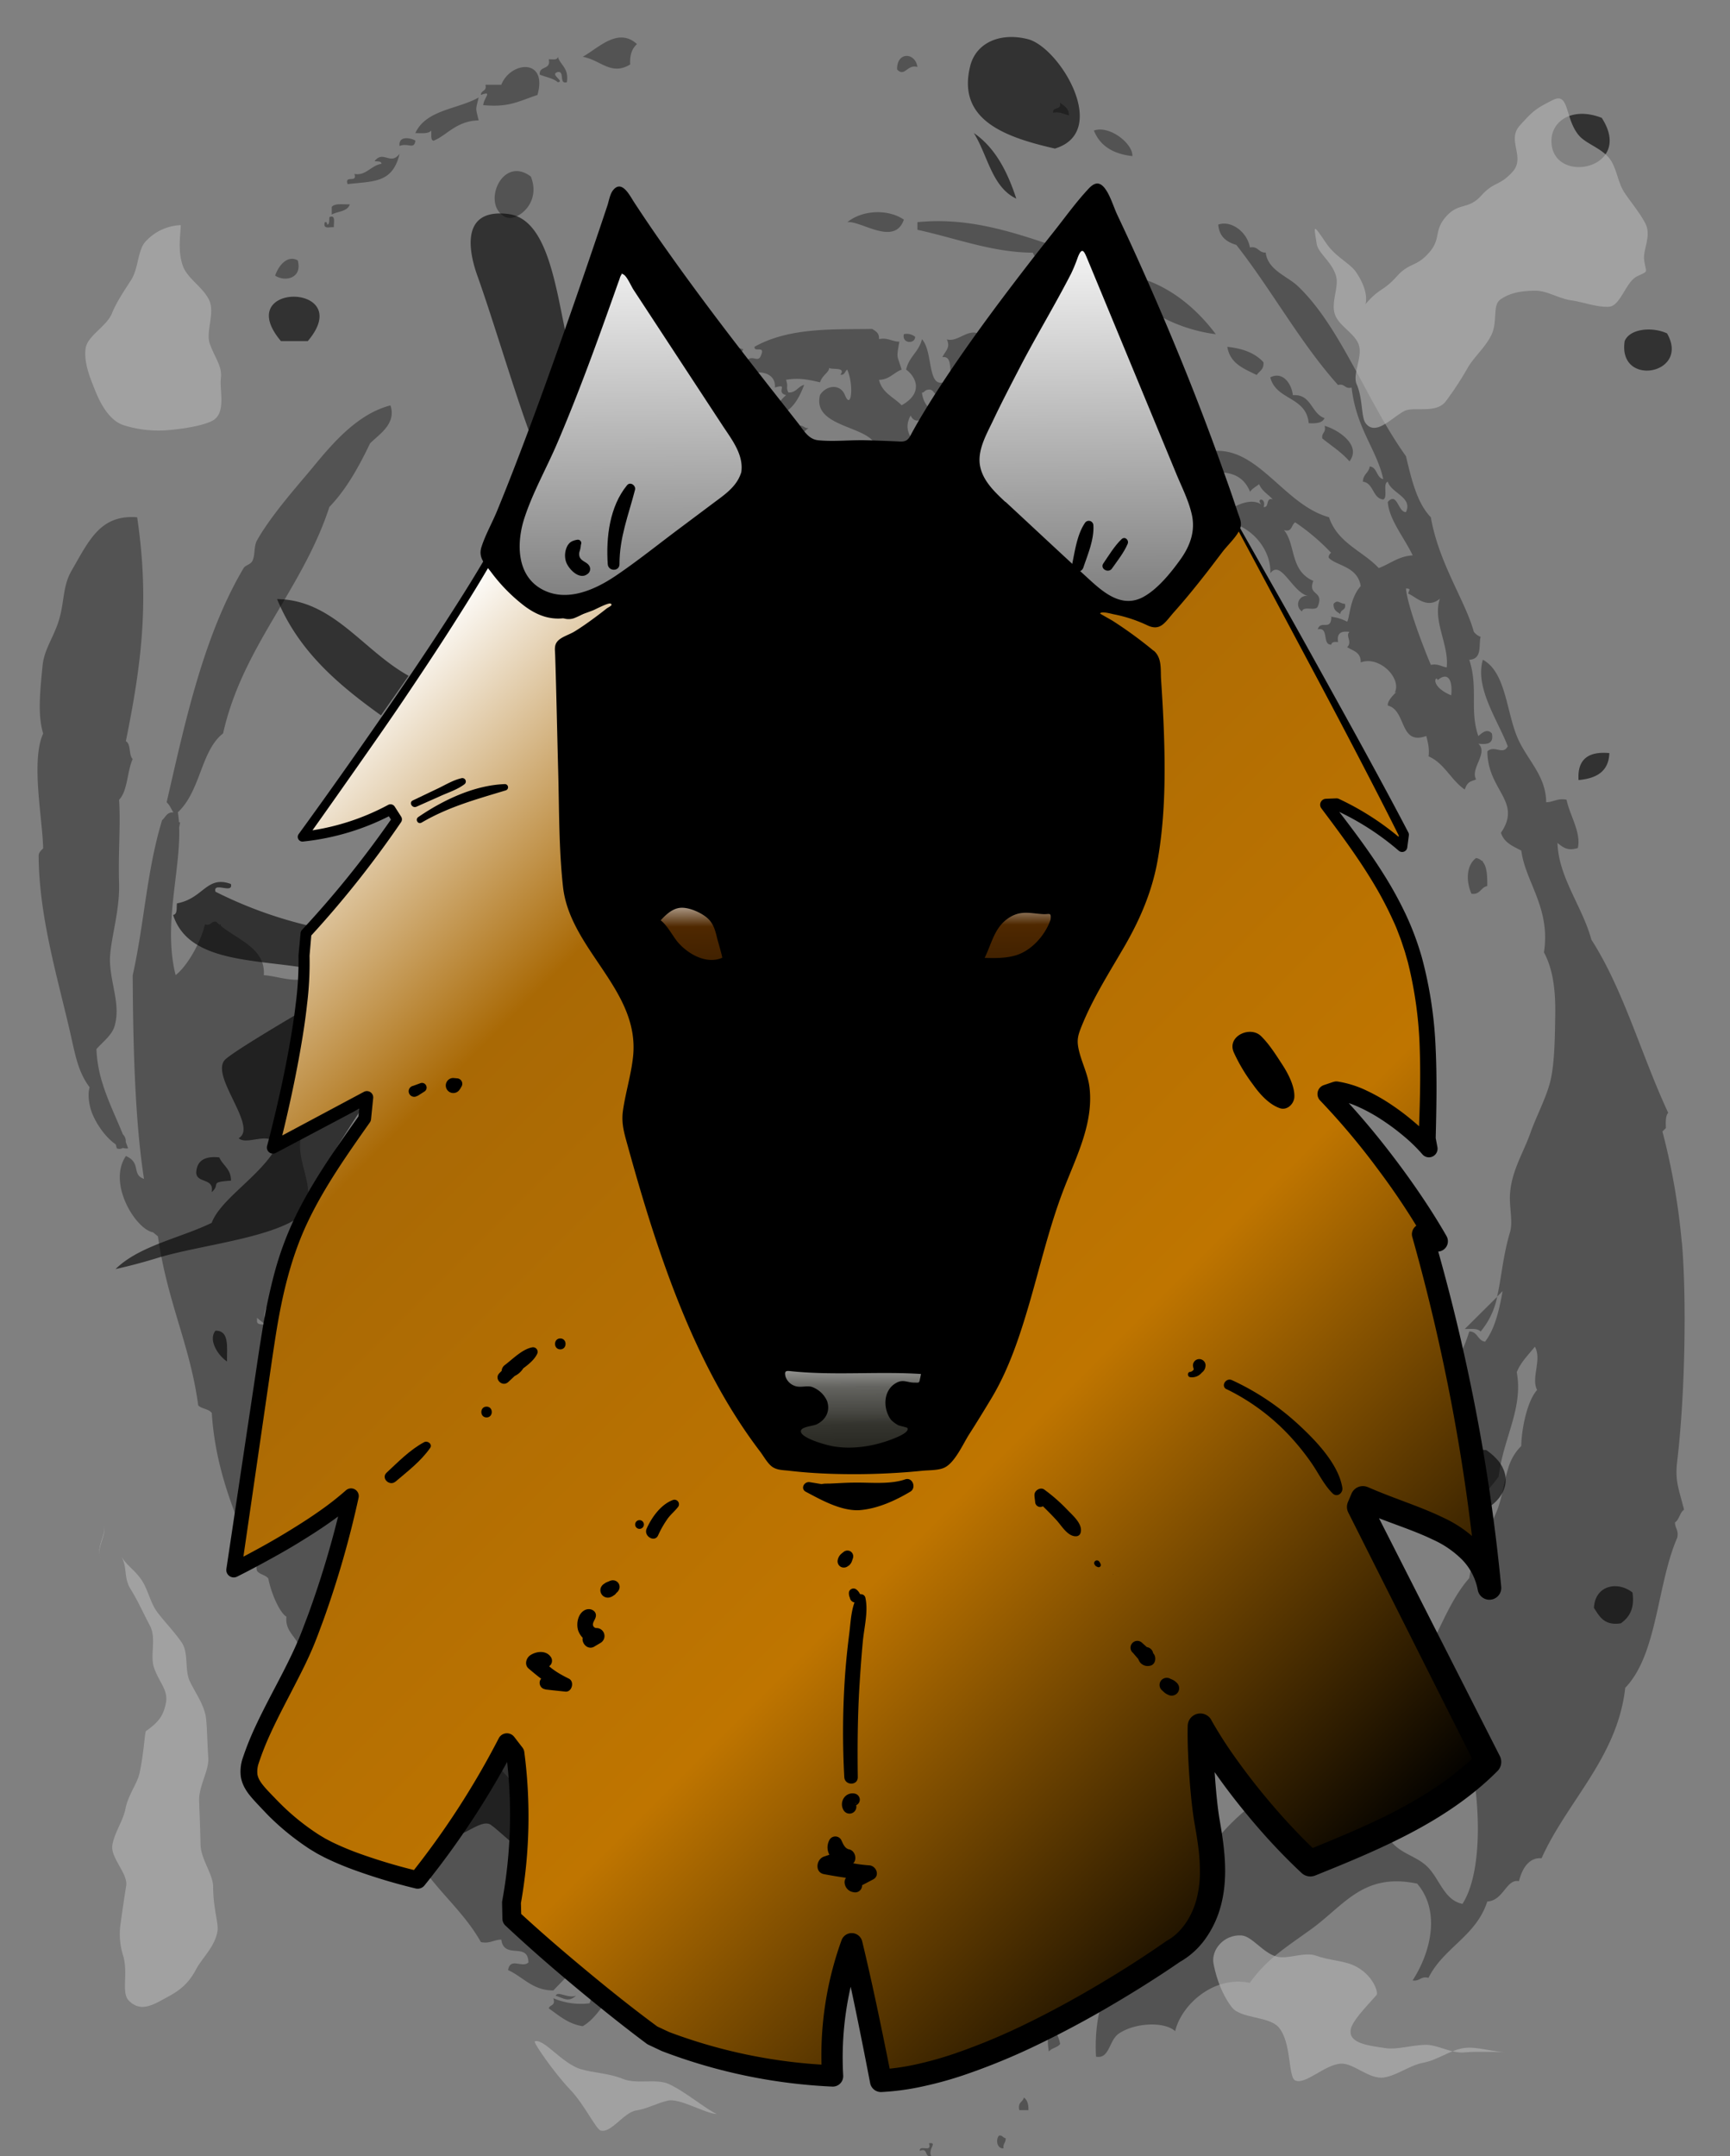 <svg xmlns="http://www.w3.org/2000/svg" xmlns:xlink="http://www.w3.org/1999/xlink" width="625.78" height="779.79" viewBox="0 0 625.78 779.79"><rect x="0" y="0" width="625.78" height="779.79" fill="#808080" stroke="none"/><defs><linearGradient id="a" x1="114.7" y1="262.82" x2="513.74" y2="661.86" gradientUnits="userSpaceOnUse"><stop offset="0" stop-color="#fff"/><stop offset="0.22" stop-color="#a96905"/><stop offset="0.64" stop-color="#bf7500"/><stop offset="0.92" stop-color="#2c1b00"/><stop offset="1"/></linearGradient><linearGradient id="b" x1="309.66" y1="77.84" x2="312.41" y2="528.58" gradientUnits="userSpaceOnUse"><stop offset="0" stop-color="#fff"/><stop offset="0.47" stop-color="#3d3d3d"/><stop offset="0.5" stop-color="#3f3f3f"/><stop offset="0.51" stop-color="#464646"/><stop offset="0.51" stop-color="#515151"/><stop offset="0.52" stop-color="#626262"/><stop offset="0.52" stop-color="#787878"/><stop offset="0.53" stop-color="#949494"/><stop offset="0.53" stop-color="#b4b4b4"/><stop offset="0.53" stop-color="#d8d8d8"/><stop offset="0.54" stop-color="#fff"/><stop offset="0.57" stop-color="#4f2800"/><stop offset="0.63" stop-color="#301900"/><stop offset="0.69" stop-color="#160b00"/><stop offset="0.74" stop-color="#060300"/><stop offset="0.79"/><stop offset="0.79" stop-color="#292929"/><stop offset="0.8" stop-color="#555"/><stop offset="0.8" stop-color="#7e7e7e"/><stop offset="0.81" stop-color="#a1a1a1"/><stop offset="0.82" stop-color="#bebebe"/><stop offset="0.83" stop-color="#d6d6d6"/><stop offset="0.84" stop-color="#e8e8e8"/><stop offset="0.85" stop-color="#f5f5f5"/><stop offset="0.86" stop-color="#fdfdfd"/><stop offset="0.9" stop-color="#fff"/><stop offset="0.9" stop-color="#e5e5e4"/><stop offset="0.92" stop-color="#b2b2b0"/><stop offset="0.93" stop-color="#868683"/><stop offset="0.94" stop-color="#63635f"/><stop offset="0.96" stop-color="#474742"/><stop offset="0.97" stop-color="#34342e"/><stop offset="0.99" stop-color="#282822"/><stop offset="1" stop-color="#24241e"/></linearGradient></defs><title>logo_masquedebene_couleur-12</title><g style="isolation:isolate"><g style="mix-blend-mode:color-burn"><g opacity="0.61"><path d="M362.08,188.8c-3.7-3-6.65-4.31-9.09-4.38a4.47,4.47,0,0,0-.82,0c-3.6.31-6,3.43-8,7.46-.72,1.42-1.39,3-2,4.52-.12.29-.24.59-.37.88a6,6,0,0,0,4.17.1c5.9,1.58,11.75,3.37,17.57,5.26A82.64,82.64,0,0,0,362.08,188.8ZM234.73,201.22l-5,3.75A84.19,84.19,0,0,1,217,213.31c.36.91.72,1.83,1.07,2.74,3.8-1.86,7.61-3.68,11.45-5.43q4.15-1.89,8.36-3.7Q236.29,204.11,234.73,201.22ZM204.93,122c-4-18.72-6.9-42.13-20.47-44.51l-.66-.1a23.86,23.86,0,0,0-3.67-.18c-13.34.48-10.21,14.81-7.47,22.46C178.5,116,186,141.61,192,157.68c.46,1.27.92,2.48,1.37,3.62s.81,2,1.2,2.94c.13.3.25.6.38.89l1.38,3.15c.78-1.73,1.55-3.45,2.31-5.19q4-9,7.57-18.23,1.56-3.9,3-7.83A84.88,84.88,0,0,1,204.93,122ZM100.62,216.67h-.39c0,.13.11.26.17.39,7.76,18.59,22.07,30.64,37.41,41.65,3.34-4.77,6.7-9.53,10-14.3C131.23,235.19,120.66,217.15,100.62,216.67ZM81.33,383.33c-5.36,5.85,12.2,24.3,5,28.29,2.77,2.68,10.59-2.36,13.47,1.92l.11.15a6.76,6.76,0,0,1,.35.71c-5.75,10.8-20.43,19.1-23.68,27.84-6.51,3.16-14,5.37-20.78,8.21-5.3,2.21-10.23,4.8-14,8.51,4.55-1,9.62-2.32,14.9-3.94,15.2-4.68,40.2-7,51.44-14.82,2.36-8.65,22.92-39.64,22.92-39.64l-31.1,13.13L107,367S83.9,380.53,81.33,383.33Zm30.36-48.55a153.3,153.3,0,0,1-33.75-12.29c-1-3.78,6.57,1,5.58-2.79-8.8-3.25-9.92,5.28-19.51,7-.21,1.63.24,4-1.39,4.18a18.66,18.66,0,0,0,7,9.67c5.9,4.3,14.39,6,23.39,7.21,5.2.7,10.57,1.22,15.72,2,0-1.44-.07-2.89-.13-4.34l.72-8C110.13,336.49,110.91,335.64,111.69,334.78Zm-32.36,83.8c-5.19-.56-8.17,1.11-8.35,5.57.25,3.93,6.62,1.73,5.57,7,3.51-3-1.23-3.61,7-4.17C83.58,422.69,80.57,421.52,79.33,418.58ZM186.26,646.74q-.36-6.42-1.18-12.79l-3-3.9c-1.35,2.61-2.75,5.2-4.18,7.77-1.14,2.06-14.5,23.17-15.7,25.19,3.77,3.62,12.15-6.43,15.79-2.68.45.06,9.09,7.94,9.53,8C187.52,665.41,186.42,649.65,186.26,646.74ZM590.5,575.93c-5.44-4.29-13.56-2.56-13.93,5.57,2,3.07,3.7,6.53,9.75,5.57C589.26,584.91,591.37,581.91,590.5,575.93Zm-47-45.3a14.3,14.3,0,0,0-2.33-3.2,22.12,22.12,0,0,0-3.55-3,23.87,23.87,0,0,0-6.66.32q1.56,9.39,2.87,18.82a37.69,37.69,0,0,1-1.13,3.8,12.58,12.58,0,0,0,1.59-.37,16.31,16.31,0,0,0,5.88-3.13C544,540.64,546.11,535.71,543.46,530.63ZM77.94,481.25c-2.79,3.48,1.15,9.16,4.18,11.13C82,487.44,83.13,481.16,77.94,481.25ZM571,282.11c6.38-.59,10.9-3,11.14-9.75C574.47,271.65,570.51,274.65,571,282.11ZM350.38,148.34c-1.28-.36-1.63-1.66-3.62-1.31l-.12.24a55.15,55.15,0,0,0-4.17,11c-.2.71-.39,1.43-.58,2.16-.27,1.05-.52,2.12-.77,3.19-.13.55-.25,1.1-.38,1.66-.3,1.34-.59,2.69-.88,4-.15.68-.29,1.36-.44,2-.75,3.55-1.51,7.1-2.41,10.51,8.18-7.6,8.68-22.88,13.93-33.41A2.35,2.35,0,0,1,350.38,148.34ZM603,120.57c-5.06-2.38-13.38-1.9-15.32,2.79C585.1,140.24,611.55,135.42,603,120.57Zm-501.42,2.79h9.75C129.29,102.18,83.41,101.73,101.62,123.36Zm250.71-75.2c5,8,6.49,19.51,15.32,23.67C364.42,62.07,360,53.45,352.33,48.16Zm227-5.57c-10.35-4-18.07,1-18.1,8.35C561.18,67.23,591.56,61.29,579.36,42.59ZM371.83,14.17c-9.91-2.55-18.76,1.19-20.89,9.74-4.87,19.52,12.68,25.72,30.64,29.82C401.79,47.63,383.23,17.09,371.83,14.17Z" fill-rule="evenodd"/></g><g opacity="0.35"><path d="M122.33,544.78c-7.85,5.36-22.49,16-28.68,19.33a4.54,4.54,0,0,0-.68,4c1,1.37,3.09,1.43,4.09,2.77,1.09,5.65,4.21,12.45,6.55,13.8-.69,6.57,5.83,7.94,4.09,12.88.52.7,1,1.4,1.52,2.12,1.24-2.66,2.39-5.33,3.42-8q5.13-13.42,9.17-27.24C120.3,559.19,124.4,549,122.33,544.78Zm18.91-398.17c-11.59,3-20.35,13-27.82,22.08C108.6,174.57,98.26,186,93,195.38c-1.26,2.23-.63,5.1-1.64,7.36-.65,1.47-2.57,1.58-3.27,2.76-14.66,24.73-21.4,56.82-27.81,84.66,1.1.9,1.63,2.46,2.45,3.68-2.39-.23-2.82,1.73-4.09,2.76C53,315.16,52.35,333.07,48,352.73c.11,20.53.55,51.1,4.09,73.62-4.62-1.56-.86-5.79-6.54-8.28-6.76,9.9,3.52,26.48,9.81,27.61l1.76,1.44q.3,2.13.66,4.17c.27,1.56.56,3.08.86,4.57C62.53,475.05,69.1,489,71.7,508.25c1.27,1.33,3.81,1.23,4.91,2.76,1,15.78,5.43,29.29,10.86,42.49q4.08-27.59,8.15-55.17a14.55,14.55,0,0,1-1.83-8.48c1.2-3,3.09-5.12,2.45-10.13-.5-1.28-3.15-.14-3.27-1.84,0-.43,0-.84,0-1.27l4.91,4c-7.61-6.5,6.52-14.52,3.35-22.81,1.86-7.69,7.8-14.66,9.76-21.84,2.36-8.65-4.25-16.72-2-25.47,1.83-7.06-10.81,10.66-9.23,3-2.68,2.69,7.06-19.66,4.49-16.86,3-14.11,6.54-28.29,6.51-42.71-5.18,1.35-10.9-1-15.35-1.24a11.36,11.36,0,0,0-.41-4.16c-2-6.52-9.92-9.43-15.12-13.68a5,5,0,0,1,0-.56c-.17,0-.31.13-.47.18-.41-.36-.8-.72-1.17-1.1-2-.38-1.78,1.68-4.09.92a37.24,37.24,0,0,1-2.53,7c-2.37,5.08-5.6,9.5-8.1,11.37-4.56-18.18,1.82-37.53,1.29-53.42.12-.6.22-1.19.34-1.79a1.39,1.39,0,0,1-.42-.15c-.09-1.19-.21-2.38-.39-3.53,8.32-7.79,8.28-22.26,16.36-28.53,4.06-18.2,13-32.68,21.68-47.42.07-.13.14-.25.22-.38,6.3-10.71,12.47-21.57,16.55-34.1,6.11-6.32,10.61-14.45,14.72-23C137.2,157,143.42,153.31,141.24,146.61Zm44.59,547.93-.14-5.75a175.73,175.73,0,0,0,2.81-32.46q0-4.38-.26-8.75c-2.81-3-5.54-6-8.35-8.92q-1.71,3.09-3.51,6.12a299.82,299.82,0,0,1-22.14,32.59c6.39,8.55,14.31,15.39,19.72,25,3.29.64,4.67-.88,7.37-.91,1,7.4,9.72.69,9.81,8.28-2.31,2.11-6.53-2-7.36,2.75,5.46,2.45,8.76,7.32,16.36,7.37,2.45-2.54,4.61-4.74,6.68-6.85C199.16,706.58,191.8,700.12,185.83,694.54Zm26.78,23.35-.2.17c.3,3.3,2.2,3.37.82,6.44a25.38,25.38,0,0,1-13.09-1.84c.94,2.9-1.28,2.24-1.63,3.68,3.7,2.58,7,5.63,12.27,6.44,3.74-2.15,6.09-5.86,8.75-9.23C217.24,721.69,214.92,719.8,212.61,717.89ZM201,721.74c2.9,1,4.71,2.48,7.36,0C205.35,722.86,201.87,719.9,201,721.74Zm135,53.38c1.31,3.62-3.53.31-3.28,2.75,3.1-1.33,1.57,2.53,4.09,1.84C335.61,777.08,339.31,774.69,336,775.12Zm27.81-1.85c-1,0-1.13-1.18-2.45-.91-1.25,1.31-.8,4.79,1.64,4.59C362.76,775.22,363.87,774.92,363.76,773.27Zm6.55-14.72c-.35,1.75-2.34,1.66-1.64,4.6H372Q372.13,759.72,370.31,758.55Zm11-25.69-2.15,1.1a28,28,0,0,0,.18,8c1-1.33,3.12-1.4,4.09-2.76C383.05,736.7,381.88,735.1,381.28,732.86Zm7.38-3.91c-1.21.67-2.44,1.33-3.69,2h4.15C389,730.41,388.86,729.72,388.66,729ZM536.34,311.67c0-.12,0-.23,0-.35-.14,0-.24,0-.37,0a3.69,3.69,0,0,0-2.08-1c-3.56,2.77-3.61,8.4-1.64,12.89,3.17.49,3.37-2.35,5.73-2.76C538,316.94,537.91,313.49,536.34,311.67Zm72,137.69a242.42,242.42,0,0,0-7-40.15l1.26-1.26c-.11-2.27-.12-4.44.82-5.52C593.85,382,587.33,358,575.65,339.85c-3.31-12.11-11.9-22.54-12.27-35,2.39,2,4,2.86,7.36,1.84,1.25-5.65-2.88-11.69-4.09-17.48-3.29-.63-4.67.88-7.35.92-.14-9.25-6.17-14.59-9.82-22.09-4.64-9.49-4.41-24.77-13.1-29.44-3,10.19,5.63,22.26,9,31.28-1.69,3.38-4.79-.54-7.36,1.84.06,14.2,12.68,18.06,4.91,29.45,1.13,3.64,4.39,4.88,7.36,6.45,1.46,11.34,10.68,20.75,8.19,36.8,3.24,6,4.26,13.62,4.08,23-.11,6.3-.15,16.37-1.63,23-1.36,6.08-5,12.75-7.36,19.33-2.57,7.27-6.82,13.7-7.37,22.08-.31,4.7,1.14,10,0,13.8-2.6,8.73-3.07,16.51-4.68,23.31l2-2c-1.25,7.06-2.84,13.73-6.33,18.27-2.72-.31-2.66-3.75-5.73-3.68a54.18,54.18,0,0,1-4.84,11.28q3.52,16.29,6.27,32.73,1.56,9.39,2.87,18.82c.24-1,.44-2,.61-3,1.82-2.56,3.91-4.82,5.73-7.36a55.28,55.28,0,0,1,1-5.75c2.52-11.2,7.63-20.77,5.54-32,1.55-3.79,4.24-6.27,6.55-9.21,2.66,4.59-1.46,11.32.82,15.65-3.78,4.14-5.71,14.9-5.73,20.24a18.8,18.8,0,0,0-4.85,8.5c-1.32,4.26-1.93,9-3.33,13.22a23.41,23.41,0,0,1-.82,2.22c-1.22,2.87-2.69,5.62-4.1,8.37a77.7,77.7,0,0,0-3.53,7.5,34.12,34.12,0,0,0-2.19,8c-6,6.77-9.7,16.15-14.07,24.78q-.72,1.43-1.47,2.82c1.31,2.69,2.09,3.33,4.43,3.09.59-.06,1.29-.18,2.12-.33.86,3.38,2.57,5.8,2.72,10a19.85,19.85,0,0,1-.27,3.83c3.64,6.28,6.66,16.82,8.3,28.23,2.46,17,1.86,35.89-4.21,45.38-6.81-1.33-8.35-9.51-13.09-13.8-4.1-3.72-9.35-4.32-13.09-9.2a12.26,12.26,0,0,1-1.28-2.56c-8.81,4.22-17.92,7.93-26.93,11.58a217.64,217.64,0,0,1-20.86-22.47A81.63,81.63,0,0,0,439,666.53l-.53.24a61.52,61.52,0,0,1,.15,18.77c-1.46,8.52-6,16.9-13.6,21,0,0-10.57,7.51-26,16.51-2.55,7-2.88,14.67-2.57,20.74,4.87,1,4.65-5.81,8.18-8.28,5.7-4,16.6-4.54,20.45-.92,2.23-9.51,13.9-20.24,27-17.48,6.09-8.58,13-12.77,22.09-19.33,12.14-8.75,18.88-20.64,38.45-16.56,8.64,10.12,4.82,25-1.64,35,2.58.45,2.89-1.66,5.73-.93,5.5-11,17.2-15,21.27-27.6,5.9-.32,6.86-8.29,11.46-7.36,1.31-5.2,4-8.64,8.17-8.28,9.37-20.79,27.49-36.54,30.27-61.66,11.67-12,11.47-37.4,18.82-54.29.59-2.81-.84-3.36-.82-5.52,1.54-1,1.74-3.56,3.28-4.6-1.94-7.7-3.32-10.31-2.49-17.44C609.61,503.92,610.09,468.88,608.38,449.36ZM268.16,127.57c.24-.39.47-.79.7-1.21a6.57,6.57,0,0,0-2-.5c-7-.62-11.25,10.58-18.43,3.26l-.16,0,8.28,12.63c2.57-1,4.88-2,6.61-2.54.48-2.94-1.54-2.86,0-4.61,2.53.09,4.53-.41,5.72-1.84C265.52,131.85,266.72,130,268.16,127.57ZM529.84,480.64c2.17,0,4.67-.34,5.73.92a28.28,28.28,0,0,0,6-12.58ZM360.57,179.46c-2.51-.54-5.5,2.55-6.42,5.82a7.26,7.26,0,0,0-.2.9c.39-.33.72-.63,1-.92,2-2,2.49-3,6.34-2.77v-2.75A3,3,0,0,0,360.57,179.46Zm-62.2,12.82c-1.74.1-3.47.25-5.2.43,1.62,1.11,3.53,2.38,6,1.75A22.42,22.42,0,0,1,298.37,192.28Zm47.75.46a32.44,32.44,0,0,1-3.63-6.57c-.21,1.3-1.79,1.05-2.45,1.85-3.33-4.71-5.37-15.23-4.09-17.49,1.21,1,3.7,2.14,5.45,1.64a2.67,2.67,0,0,0,1.91-2.56,4.56,4.56,0,0,1-1.47.52c-2.57.44-5-1.54-5.89-4.2,4.29-1.54,3.27,1,6.77.16l.59-.16a2.89,2.89,0,0,0-.21-1.5,4.11,4.11,0,0,1-.61-2.18c-2.77.7-5.85-.18-9,1.84a13.77,13.77,0,0,0-1.93-3c-2.2-2.84-4.82-6-2.16-10.81,1.91,4.08,6.23.48,6.55-2.76a9.57,9.57,0,0,1-2.46-5.52c.82,0,1-.74,1.64-.92,3-1,2.33,2.29,4.91,1.84a6.6,6.6,0,0,0,.82-4.59c-5.31,1.2-3.45-11.44-7.37-15.65-1.09,4.6-4.73,6.33-5.72,11,3.49,2.48,6.45,8.43-1.64,12.89-2.83-2.95-7-4.4-8.18-9.2,3.76-.06,5.31-2.62,8.18-3.69-1.67-5.67-1.93-3.57-.82-10.12-2.69,0-4.07-1.55-7.36-.92.14-2.3-1.26-2.88-2.45-3.68-14,.24-29.88-.65-42.55,6.44-.32,2.21,3.73-.51,2.46,2.76-1.08,3.3-2.69.3-4.91,1.84,0,.16,0,.31-.07.46-.33,1.9-1.19,3.21-.75,6a6.41,6.41,0,0,1,4-1.74c3.29-.31,7,1.28,6.6,5.42,5.36-1.58,0,1.71,4.08,2.76a13.72,13.72,0,0,0-2.33,2.48c-.93,1.1-1.82,1.66-4.21.29-.43,3.85,1.43,5.14,1.64,8.28-1.53-.05-1.73.71-.82,1.84-1.5-1.48-2.77.85-4.09-1.84-.88-3.44,2-2.63,1.64-5.52-4.62-.18-6.41,2-9,1.83-.66-7.52-5.34-6.85-8.1-4.53l6.29,9.6c1.46,1,3,2,3.44,4.14,4.43-1,12.12,5.49,10.64,11,3.9-2.25,9.79-.13,12.27-5.53-4.33-1.21-3.2-5.87-1-8.55a6.34,6.34,0,0,1,1.8-1.57c-1.55.21-1.81-1-3.28-.91a1.57,1.57,0,0,0-.19.36c-.73,1.75.3,5.48-2.26,5.16,2.64-4.16-2.73-3.16-2.46-5.52.55-2.76,1.75.88,3.28,0,0-3.07-3.29-2.44-4.09-4.6a11,11,0,0,0,1.09-.66c3-2.09,4.8-5.62,6.27-9.46-2.26.52-2.87,2.9-5.73,2.75-1-2.16.11-1.71-.82-4.59,4.37-.74,7.66-.18,12.28.92.86-2.69,3.32-3.59,3.3-5.25.61.83,6.3-.46,4.06,2.48,1.61.28,1.62-1.24,2.46-1.84,2.44,5.21,1.59,15.13-.82,9.2-1.75-4.29-6.9-3.45-9,0-3,12,18.53,11,20.19,18.7.31,1.41-.06,3.11-1.37,5.23,1.35,0,.45,2.55,1.63,2.76.17-1,.91-1.43,1.63-1.84-1,3,2.65.7,1.64,3.68-2.64,1.14-.62-3-3.27-1.84.21,2.7-1.85,2.83-1.63,5.52,1.46-.12,1.91.92,1.63,2.76,4.77-1.86,5.35,4.33,5.73,8.28h3.27c-.43-3.24-2.4-4.11-.82-7.36-2.23.3-4.31-4.25-3.27-4.6,8.2,2,2.34,14.17,10.63,15.65-1.21.17-.75,2.23-.81,3.68,2,.08,4.36,1.24,6.79,2.42a35.85,35.85,0,0,0,5,2.18,6,6,0,0,0,4.17.1,4.19,4.19,0,0,0,2-1.94A14.52,14.52,0,0,1,346.12,192.74Zm121.54-49.82c-.56-4.66-4-8.67-8.17-6.43,2.11,8.35,13,6.82,13.9,16.56,2.59.14,4.93,0,5.72-1.84C474.27,149.6,474.4,142.4,467.66,142.92Zm13.1,80,.8.1s0,0,0-.06Zm58.9,42.37c-1.72-2-3.64-.19-4.91.92-3.27-9.47.08-17.28-3.28-27.6,4.83-.3,3.32-5.32,4.1-8.29a5.81,5.81,0,0,1-2.46-1.83c-3-11.11-12.67-24.77-15.54-41.41-5-5.16-7-13.67-9-22.09-14.25-19.9-23.67-47-39.27-61.65-3.68-3.44-10.79-5.76-11.46-12-2.58.15-2.73-2.44-5.72-1.84-.93-5.57-6.78-9.94-11.45-8.28.36,4.5,3.11,6.31,6.54,7.36C460,104.87,470.33,124,484,139.24c2.51-.66,2.41,1.59,4.91.92,1.68,14.83,9.11,22.38,11.45,33.13-2.53-.52-2.15-4.33-4.9-4.6-.33,2.39-2.45,2.78-2.46,5.52,3.93.49,3.42,6,7.36,6.44,1.77-.77-.3-5.86,1.64-6.44,1.22,4.17,9.16,5.63,6.55,11-2.86.1-3.11-7.49-6.55-3.69.4,6.33,6,13,9,19.33-5.16.32-8.17,3.08-12.27,4.6-5.87-6.27-14.86-9-18-18.4C465,182.77,455.63,162.64,440,163.05a15.31,15.31,0,0,0-1.76.12v-4.6c-7.13-4.42-14.39-3.7-18.94-10q1.92,4.64,3.83,9.25a6.41,6.41,0,0,1,2.84-1.07c.84,1.21.8,3.39,1.64,4.6-.72.3-2.11-.15-3.07-.12-.63,0-1.08.25-1,1a2.77,2.77,0,0,0,1.7.57c2.41,0,4-3.37,4.85,1.27-1.52,0-3.2-.22-4.16.39-.61.38-.93,1.09-.75,2.37a2.63,2.63,0,0,0,1.6-.3c1.49-.68,3-2,3.31-.62-.7,1.08-1.88,1.62-2.31,3a4.25,4.25,0,0,0-.14,1.58q.42.11.87.18c4.4.81,9.73-.29,14.38.26,3.88.46,7.29,2.08,9.29,6.93.8-1.25,2.18-1.84,3.27-2.77,1,2.51,3.29,3.67,4.91,5.52-2.63-.81-1.12,3-3.27,2.76,1.06-3.6-3-3.24-.82-.92-2.76-1.85-6.43-.81-9.17.54a22.61,22.61,0,0,0-2.28,1.3,5,5,0,0,0-6.55-3.68c1.06,4.25,4.13,6.38,6.55,4.61a2.72,2.72,0,0,0,0,3.67l.06,0a16.37,16.37,0,0,1,2.87,1,19.42,19.42,0,0,1,1.77.87c5.94,3.3,10.21,9.75,10,16.56,3.89-5.26,8,7.25,13.9,8.28a3.05,3.05,0,0,0-2.45,5.52c.51-2.18,5,.14,5.72-1.84,2.37-5.81-3.76-3.67-1.64-9.2-8.57-3.72-6.28-13.24-10.63-18.4,3,1,2.64-1.94,4.09-2.77A77,77,0,0,1,481.57,200c-.26-.27-1.36,1.28-.82,1.84,2.74,2.79,10.34,3,11.45,10.12-4,4.51-3.92,11.2-4.9,12.89a16,16,0,0,0-5.74-1.79c0,5.33-3.85,1-4.9,4.55,4.2-1,1.46,5.72,4.91,5.52.14-1.08,1.29-1,2.45-.93-.56-3.4,1.3-4.06,4.1-3.67-1.55,1.43,1.17,3.58-.82,5.52,2.08,1.34,5,1.75,4.9,5.52,6.77-2.56,15,5.82,12.28,11,2.25-1.4-2.87,2.21-2.46,4.6,6.82,1.76,4.06,14.57,13.91,11,.5,2.21,1.18,4.2.82,7.37,5.71,2.47,8.13,8.64,13.09,12,1.1-3.22,2.32-2.81,4.09-3.68-2.21-3.91,4.55-9.54.82-12.89C537.7,269.24,540.4,269.22,539.66,265.31Zm-22.09-24.85c-2.68-6.28-8.49-21.45-9-27.6,2.09,0,1,.69.81,1.84,2.46.91,6.8,5.81,11.46,1.84-2.72,8.08,3.38,16.63,2.46,24.85C521.37,241.09,520.22,239.93,517.57,240.46Zm7.36,11C522,250.37,519,248,519.2,246c.16-1,.83-.51.82,0C523.44,243,525.56,245.39,524.93,251.51ZM412.78,132.89q3,7.23,6,14.45C424.19,142.3,418.38,131.56,412.78,132.89Zm73.7,85.49c-2-.1-2.54-1.72-4.09,0-.14,2.3,1.26,2.89,2.45,3.68C484.86,220.23,487.08,220.89,486.48,218.38Zm-52-22.6a20.9,20.9,0,0,1-1.28,3.41,46.28,46.28,0,0,1,5.05-2.9A4.37,4.37,0,0,0,434.44,195.78Zm9-5a3.11,3.11,0,0,0-2-.92,4.41,4.41,0,0,0-.43,4.15,2,2,0,0,0,2.07,1.37C445.57,194.57,444.89,192.13,443.45,190.78ZM45.52,268.07c5.8-28.49,8.54-51.1,4.09-81-13.31-1-17.3,8.21-23.73,19.32-3.33,5.76-2.5,11.52-4.72,18.4C19.3,230.57,16,235,15.43,240.47c-1.19,11.68-1.66,18.5.18,24.84-4.49,9.77-.22,30.91,0,41.41,0,.32-1.64,1.23-1.63,2.76.12,21.55,6.58,43.2,11.09,62.58,2,8.45,2.88,15.28,7.36,21.16-.83,2.65-.16,6.66.82,9.2,1.64,4.27,5.13,9.1,8.63,11.46.09.39.2.84.37,1.43a2.45,2.45,0,0,0,2.2-.16,4.7,4.7,0,0,0,1.88.16c-.26-.79-.56-1.55-.84-2.31a3.51,3.51,0,0,0-1.06-2.79c-2.42-6-5.2-11.65-7.15-17.75,0,0,0-.1.06-.16h-.1a47.18,47.18,0,0,1-2.36-12.88c2.19-2.53,5.59-5,6.55-8.28,2.24-7.53-1.25-14.78-1.64-23-.33-7,3.58-17.93,3.28-28.52-.35-12.15.61-20.84,0-30.37C46.22,286,45.94,279,48,274.52,46.51,273.09,47.43,269,45.52,268.07ZM353.13,162.25h-2.46c0,3-2.32,3.52-1.63,7.36,2,.12,3.94.14,4.91-.92C353.69,166.53,352.65,165.23,353.13,162.25Zm126-8.28c.67,2.6-1.16,2.38-.82,4.6,3.33,2.68,7,5,9.82,8.28C492.64,161,483.94,155.32,479.12,154Zm-134.67,5.11c-.61-4.06,0-8.56-2-9.71-2.24,1.67-2.71,6.35-5.73,4.6-.45,3.66-.45,2.77,0,6.44,3.79-1.78,4,.35,7.11.83a8.57,8.57,0,0,0,1.08.09A14,14,0,0,1,344.45,159.08Zm5.41-15.23c-2.59,3.78-4.55,0-7.37-.93a1.59,1.59,0,0,1-1.47,2c-1.63.33-3.93-.11-3.43,2.6l1.65.24a13.37,13.37,0,0,1,5.71,1.61c.87-.86.25-3.4,2.46-2.76.37.54.81,1,1.21,1.5a4.91,4.91,0,0,1,1.24,3.1c1.57.15,2.13-.83,2.5-2s.58-2.86,1.59-3.49C351.43,146.37,352.37,143.16,349.86,143.85Zm-150.54,9.2c.66,5.26-1.55,7.31-4,9.09a15.78,15.78,0,0,0-4.14,3.71l-.06.08h0a41.63,41.63,0,0,0,5.37-.85,39.5,39.5,0,0,0,4.07-1.15q4-9,7.57-18.23C205.44,148,203,151,199.32,153.05Zm72-16.56c-.73,1.63-2.29,2.33-1.64,5.52,2.56,1.11,3.39,4.15,7.36,3.67C276.17,141.45,274.63,138,271.32,136.49Zm172.62-11c1.08,6.14,6.1,7.86,10.63,10.13.92-1.43,2.67-1.92,2.45-4.6C454,127.66,449.45,126,443.94,125.44Zm-117-4.6c-.79,3.38,4,3.66,4.09.92A4.85,4.85,0,0,0,327,120.84Zm29.45,1.84c0-.06-.09-.11-.13-.16-4.9-5.88-9.2,1.56-13.78.16,1.38,3-.43,4.06-1.63,6.44,4.37-.63,1.77,6.6,4.09,8.28a5.5,5.5,0,0,0,.89.15c2.09.19,2.72-1.26,4-2,3.51,6,10.24,2.57,16.37,3.69-.31-3.1,1.31-4,2.77-5.12l1.66-3.15C364.11,128.84,356.67,127.58,356.4,122.68ZM107.7,94.15c-3.8-2-6.93,1.88-8.18,5.53C103,102,109.48,100.77,107.7,94.15Zm273.87-5.1c-15.87-5.36-31.59-10.53-49.71-8.7v2.76c14.1,3.06,26.91,8.16,41.72,8.28a16.35,16.35,0,0,0,2.89,4.18l.38.43a58.82,58.82,0,0,1,11.56,2.59l.18-.32a1.91,1.91,0,0,0,.1-.2q1.11-3,2.24-5.9C387.79,91.16,384.68,90.1,381.57,89.05Zm33.36,12.34a42.48,42.48,0,0,0-13.53-2.64c-2-.79-2.42-3.41-4.1-4.6l-.64-.19q2.07,5,4.13,10c6.88,3.58,13.27,7.69,20,11a57.61,57.61,0,0,0,19,5.91C433.51,112.49,425.14,105.14,414.93,101.39ZM119.15,78.51c-.13,1.08.14,2.61-.82,2.76,0-.56-.12-1.09-.82-.92-.82,2.77,1.83,1.63,3.27,1.84C120.6,80.56,121.61,77.59,119.15,78.51ZM306.5,80.35c4.8-.68,17.08,8.89,20.45-.92C321.24,75.54,312,75.88,306.5,80.35ZM120,74.83v2.76c2.19-1.22,5.65-1,6.54-3.68C124.16,74,121.15,73.41,120,74.83Zm72-11c-10.24-7.7-17.58,9.5-9.85,14.27a5.67,5.67,0,0,0,.85.45,4.68,4.68,0,0,0,3.48-.17C190.48,76.81,195,71.25,192,63.79Zm-56.45-5.53c1,.15,2.32-.15,2.45.93-3.93.69-5.69,4.46-9.81,3.67,1.2,3.5-3.66.19-2.46,3.69,9.31-1.12,16.25-.2,18.82-11C141.3,60,138.62,54.2,135.51,58.26Zm9-5.52c3.17-1.24,5.13,1.48,5.72-1.84C150.22,50.51,144.1,48.23,144.51,52.74Zm251.16-5.51c2.29,5.7,7.23,8.43,13.9,9.19C409.83,51.89,401.26,45.18,395.67,47.23ZM383.4,37.1c.72,3-2.7,1.26-2.46,3.68,2.66-.53,3.81.62,5.73.92C386.61,39,384.8,38.28,383.4,37.1ZM173.14,35.26c-7.62,4.31-19,4.35-22.91,12.88,2.18,0,4.68.35,5.73-.91.14,1.37-.29,3.39.82,3.67,4.75-1.78,8.13-7.16,16.36-7.36C172,38.73,172,40.08,173.14,35.26Zm8.19-4.6H175.6c.59,2.51-1.63,1.85-1.64,3.68,4.35-1.62,1.14.87.82,3.68,9.14.83,12.16-1.13,19.63-3.68C198.23,20.9,184.64,22.17,181.33,30.66Zm20.45-10.12c-.15,1.36-2,.84-3.28.92.88,4-3.54,2.15-3.27,5.52,2.19.91,4.85,1.3,6.55,2.75,2.71-.28-3.19-2.84,0-3.67,2.58-.45.3,4.57,3.27,3.67C205.83,24.57,202.77,23.71,201.78,20.54ZM324.5,25.13c2.82,2.91,3.61-2,7.36-.91C331.08,18.89,324.35,18.59,324.5,25.13Zm-94.09-9.19c-6.88-6.24-13.95,1.46-19.63,4.6,6.47,1.13,10.26,7,17.18,2.76C227.74,19.69,228.75,17.44,230.41,15.94Z" fill-rule="evenodd"/></g><g opacity="0.6"><path d="M65.39,81.42a18.17,18.17,0,0,0-12.59,5.77c-3.07,3.12-2.58,9.63-5.33,14-2.52,4-5.17,7.71-7,12.19-1.89,4.67-8.84,8.06-9.49,12.58-.76,5.27,1.8,11.14,3.43,15.24,1.73,4.34,4.91,10.72,10.19,12.54a42.06,42.06,0,0,0,15.87,1.85c6.2-.52,12.45-1.6,16-3.24,5.59-2.61,2.86-10.92,3.43-15.61.52-4.29-2.09-7.11-4-12.38-1.57-4.41,1.92-11.1-.21-15.74s-7.79-7.83-9.46-12.24C64.28,91.21,65.2,85.72,65.39,81.42Z" fill="#b8b8b8"/><path d="M36.46,563.28c-2.09-3.38,2.39-8.93,1-11.77C39,554.7,34.47,560.21,36.46,563.28Z" fill="#b8b8b8"/><path d="M43.79,562.79c2.43,3.93.77,7.62,3.5,12,2.61,4.18,4.64,8.81,6.93,13.11,2.44,4.58,0,10.55,1.43,15,1.67,5.18,5.19,8.23,4.41,12.69-.81,4.64-2.52,7.14-7.21,10.42-.51.15-.68,7.34-2.34,15.11-.84,3.94-4.18,8.06-5.12,13-.83,4.32-3.93,8.53-4.74,13.1s5.69,10.39,5,14.75c-.79,4.91-1.43,9.46-2,13.48a25.91,25.91,0,0,0,1,12.14c1.72,6.69-.88,13.06,2,16C51,727.9,55.48,725,60.45,722.3c4-2.16,7.51-4.49,10.39-9.95,2.28-4.31,7-8.39,7.85-14.11.39-2.54-1.61-8.49-1.59-15.79,0-4.7-4.46-9.94-4.57-15.5-.11-5.14-.3-10.36-.5-15.51-.21-5.54,3.61-11,3.31-15.72-.46-7.09-.44-12.69-1-15.45-1-4.46-3.64-8-5.65-12.16s-.35-10.3-3-14.15S59.8,586.84,57,583.19s-3.49-8.82-6.25-12.44S46.23,566.57,43.79,562.79Z" fill="#b8b8b8"/><path d="M193.44,738.29c-.63.26,7,11.37,12.77,17.39,5.14,5.34,9.33,14.31,11.07,14.83,3.7,1.11,8.43-6.6,12.81-7.25,4-.58,7.57-2.72,11.61-3.59,4.23-.91,13.73,4.84,17.56,4.84-3.37-1.31-11.48-8.19-17.45-10.86-4.55-2-11.5.23-16.51-1.82s-10.68-2.14-15.31-3.55C203.27,746.25,196.56,737,193.44,738.29Z" fill="#b8b8b8"/><path d="M561.78,36.14c-6.29,3.12-7.41,4.11-12.1,9.34s2.17,11.39-2.52,16.62-6.68,3.45-11.38,8.67-8,2.29-12.67,7.52-1.61,8-6.31,13.23-6.9,3.26-11.6,8.49-6,4.08-10.68,9.31c-4.92,5.48,4.29,1.32-4-10.89C488.43,95.26,483.15,93,479.74,88c-5.1-7.54-4.45-6.42-3.46.2.5,3.31,5.57,6.55,7,11.62,1.11,4-1.88,9.43-.43,13.81,1.38,4.17,7.05,6.81,8.58,10.87,1.65,4.4-2.32,10.76-.7,14.43,2.31,5.24,1.57,12,3.3,14.18,3.63,4.67,9.3-2,13.9-4.44,3.27-1.77,11.49,1.09,15-3.48a114.64,114.64,0,0,0,8-12.22c2.21-3.84,6.37-7.35,8.55-11.86,2.36-4.88.25-10.71,3.26-12.81,3.77-2.64,8.25-3.16,12.75-3.16,4.16,0,8.27,2.81,12.8,3.46,4.3.63,9.11,2.49,13.51,2.36s6.15-8.91,10.33-11c4.43-2.19,3.29-.89,2.6-5.92-.51-3.73,2.73-8.72.44-13.21-1.91-3.72-4.88-7.2-7.46-11s-2.87-9.1-5.53-12.52c-3-3.79-8.4-5.27-11-8.27C566,43.06,567.74,33.18,561.78,36.14Z" fill="#b8b8b8"/><path d="M497.92,721.5c.77-.65-1.13-7.51-8.37-10.76-3.69-1.66-9-1.81-13.49-3.46-4.24-1.56-10.16,1.46-14.36.31-4.87-1.33-8.89-7.42-12.67-7.64-6.31-.36-11,5.2-10.07,10.2.47,2.46,2,9.67,6.56,15.71,3.18,4.23,13.33,3.27,16.9,7.21,4.88,5.4,3.43,18.2,6.12,19.35,3.76,1.61,10.77-5.9,16.63-6.1,4.53-.16,10.17,5.81,15.44,5,4.74-.71,9.29-4.42,14.29-5.35s9.39-4.37,14.22-5.22c5.11-.91,11.28,1.71,15.94,1.18-4.47.42-10.22-.17-15.22.33s-10-3-14.63-2.74c-5.4.27-9.93,1.79-14,1.2-6.48-.95-13.44-1.76-12.63-6.72C489.12,731,493.28,726.7,497.92,721.5Z" fill="#b8b8b8"/></g></g><path d="M445.51,186.49,433,203.35c-2.76,3.71-8.57,15.33-13,16.69-4,1.25-13.1-3.28-17.07-4.51-6.73-2.09-13.4-4.36-20.07-6.63-25.34-8.61-51.23-17.72-78.34-17.53-25.76.19-50.45,8.84-73.63,19.43-5.54,2.53-11,5.19-16.48,7.91-7.47,3.71-8.83,6.49-14.53.5-8.81-9.26-21.25-20.34-21.25-20.34-20.43,36.34-69.28,103.65-69.28,103.65a87.09,87.09,0,0,0,31.89-9.81l2.31,3.63a364.3,364.3,0,0,1-32.89,41.18l-.72,8c1,24-11.22,69.43-11.22,69.43l34-18-.8,7.68c-10,14.16-20.18,28.5-26.41,44.7-5.49,14.28-7.76,29.56-10,44.7l-10.9,73.82s28.15-13.9,42.32-26.68l-.35,1.68A357.14,357.14,0,0,1,112,591c-5.9,15.44-16.12,30.14-21.2,45.62-2.37,7.21,1.12,10.13,6.51,15.9a87.91,87.91,0,0,0,16.63,13.86c12.16,7.84,37.1,13.6,37.1,13.6a299.89,299.89,0,0,0,32.39-49.71l3,3.9a176.63,176.63,0,0,1-1.37,54l.14,5.75c14,13,35.47,30.94,50.83,42.3l4.82,2.26a193.6,193.6,0,0,0,60.4,12.41,118.53,118.53,0,0,1,6.95-47.62c4.3,17.45,10.49,49.46,10.49,49.46,42.57-1.91,105.75-46.77,105.75-46.77,7.58-4.14,12.14-12.52,13.6-21s.24-17.25-1.28-25.75-2.67-26-2.39-34.65C443.22,640.58,460.4,661.58,474,674c23.08-9.34,46.83-19.11,64.4-36.75,0,0-31.17-61.31-46.67-92.23l1.29-3.08c20.33,8.89,41.77,11.89,45.67,32.32a698.08,698.08,0,0,0-24.22-127.9l5.47,2.56c-9.54-17.09-26.22-39.33-40-53.26l3.42-1.18c11.95,1.51,27.39,13.64,33.43,21l-.61-3.36c.81-24.69,1.5-50.11-7.09-73.27-6.54-17.62-18.07-32.86-29.45-47.82l3.71-.18a98.26,98.26,0,0,1,23.89,15.49l.62-4.36C488.74,264.26,445.51,186.49,445.51,186.49Z" fill="url(#a)"/><path d="M445.48,186.94c-3.66,5.1-7.24,10.12-10.91,15.08a83.13,83.13,0,0,0-5.13,7.85A60,60,0,0,1,424,217.7a17.38,17.38,0,0,1-1.76,1.71c-.32.27-.69.49-1,.73a6,6,0,0,1-1.24.5,11.25,11.25,0,0,1-5-.27,72.1,72.1,0,0,1-9-3.09c-.73-.29-1.47-.57-2.2-.83l-2.22-.74-4.5-1.47-9-2.95c-12-3.92-23.91-8.15-36-11.58s-24.46-6.16-37-7.07a127.83,127.83,0,0,0-37.37,2.86,207.2,207.2,0,0,0-35.77,11.73q-4.35,1.82-8.65,3.79c-2.88,1.28-5.68,2.72-8.53,4.07l-8.51,4.11c-1.44.67-2.77,1.39-4.15,2.16a29.43,29.43,0,0,1-4.45,2.21,6.06,6.06,0,0,1-2.92.26,7,7,0,0,1-2.63-1.12,24.41,24.41,0,0,1-3.7-3.35c-2.18-2.25-4.42-4.46-6.68-6.65-4.53-4.37-9.17-8.65-13.85-12.84l2.05-.34c-5.11,9.11-10.63,17.94-16.23,26.72s-11.36,17.44-17.17,26.07S134.7,269.51,128.75,278s-11.94,17-18,25.48l-1.56-2.69a85.34,85.34,0,0,0,31.22-9.7,1.8,1.8,0,0,1,2.36.61h0l2.32,3.62a1.81,1.81,0,0,1,0,2h0a366.22,366.22,0,0,1-32.94,41.49l.51-1.16-.69,8v-.26a123.14,123.14,0,0,1-.91,17.9c-.64,5.9-1.57,11.75-2.61,17.57s-2.2,11.61-3.47,17.37-2.61,11.5-4.11,17.24L97.7,413l33.93-18.13a2.29,2.29,0,0,1,3.36,2.25h0l-.78,7.69a2.28,2.28,0,0,1-.4,1.08v0c-8.27,11.74-16.53,23.45-22.58,36.22s-9.24,26.6-11.47,40.71c-1.12,7.06-2.11,14.19-3.16,21.3l-3.1,21.35-6.21,42.69-3.85-2.81c3.66-1.84,7.34-3.82,11-5.83s7.21-4.09,10.73-6.26,7-4.39,10.35-6.76a107.58,107.58,0,0,0,9.6-7.51l0,0a2.79,2.79,0,0,1,4.59,2.67A353.66,353.66,0,0,1,117,585.85l-2,5.39c-.69,1.79-1.41,3.64-2.18,5.4-1.54,3.57-3.23,7-5,10.45-3.46,6.83-7.09,13.46-10.16,20.23a100,100,0,0,0-4.05,10.26,9.22,9.22,0,0,0-.49,4.17,6.8,6.8,0,0,0,.63,1.8A12.27,12.27,0,0,0,95,645.44c1,1.29,2.31,2.63,3.62,4l1.93,2q1,1,1.95,1.93a84.91,84.91,0,0,0,8.39,7.08q2.21,1.63,4.52,3.12l2.27,1.36,2.39,1.25a102.62,102.62,0,0,0,10.18,4.25,203.31,203.31,0,0,0,21.45,6.35l-3.22,1.11a296.58,296.58,0,0,0,31.93-49.24,3.33,3.33,0,0,1,5.58-.52l0,0,3,3.89a3.3,3.3,0,0,1,.66,1.58v0a180,180,0,0,1-1.28,55l.05-.7.15,5.75-1.1-2.45c8,7.42,16.35,14.58,24.79,21.59s17,13.85,25.82,20.33l-.62-.37,4.82,2.25-.25-.11a189.89,189.89,0,0,0,59.27,12l-3.95,4a122.38,122.38,0,0,1,7.05-49.19,3.91,3.91,0,0,1,7.47.37v0c2,8.28,3.83,16.53,5.58,24.8s3.43,16.53,5.07,24.83l-4.16-3.28a83.24,83.24,0,0,0,13.74-2,126.15,126.15,0,0,0,13.61-3.88,225.79,225.79,0,0,0,26.41-11.09c8.62-4.22,17.07-8.86,25.35-13.77s16.47-10.13,24.26-15.58h0a4.79,4.79,0,0,1,.43-.27c5-2.78,8.71-8.23,10.46-14.3a37.42,37.42,0,0,0,1.4-9.54,67.15,67.15,0,0,0-.59-10.11c-.22-1.71-.48-3.44-.77-5.17l-.45-2.61c-.15-.88-.33-1.88-.46-2.8-.55-3.73-.92-7.38-1.23-11s-.55-7.31-.72-11-.27-7.34-.18-11.16a4.56,4.56,0,0,1,8.54-2.12l0,.06a151.3,151.3,0,0,0,8.27,13c3,4.24,6.13,8.39,9.41,12.44s6.68,8,10.2,11.82,7.15,7.52,10.93,11l-4.91-.88c11.51-4.69,22.92-9.32,33.67-15s20.82-12.33,29.18-20.73l-.85,5.41L487.7,547h0a4.48,4.48,0,0,1-.13-3.74l1.3-3.07v0a4.46,4.46,0,0,1,5.85-2.38l.06,0c4.33,1.91,8.84,3.59,13.43,5.32s9.29,3.51,14,5.8a44,44,0,0,1,13.22,9.38,29.62,29.62,0,0,1,4.85,7.07,31.81,31.81,0,0,1,2.62,8.05l-8.46,1.2q-2.93-32.26-8.86-64.16t-14.72-63.1v0a3.76,3.76,0,0,1,5.22-4.42l5.46,2.58-4.84,5.2a256.42,256.42,0,0,0-18-27.49A258.81,258.81,0,0,0,477.52,398l0,0a3.39,3.39,0,0,1,.08-4.8,3.45,3.45,0,0,1,1.27-.77l3.43-1.16.06,0a3.23,3.23,0,0,1,1.47-.14,37.59,37.59,0,0,1,10.51,3.29,67.42,67.42,0,0,1,9.15,5.23,88,88,0,0,1,8.28,6.32,64.85,64.85,0,0,1,7.48,7.48L513.72,416l-.59-3.36v0a3.06,3.06,0,0,1,0-.62c.42-10.86.8-21.66.43-32.39a145.67,145.67,0,0,0-4.3-31.64l-1.09-3.82-1.25-3.77c-.42-1.26-.93-2.48-1.39-3.72s-1-2.45-1.56-3.66a131.81,131.81,0,0,0-7.48-14.14c-5.54-9.18-12-17.85-18.53-26.55l0,0a2.16,2.16,0,0,1,1.64-3.45l3.71-.15h0a2.11,2.11,0,0,1,1,.19,99.55,99.55,0,0,1,24.24,16L505.4,306l.66-4.35.18,1.09c-4.86-9.77-9.88-19.48-14.92-29.17s-10.15-19.36-15.28-29l-15.43-28.94-7.73-14.46L449,193.93l-1.94-3.61-1-1.8-.49-.9A1.55,1.55,0,0,1,445.48,186.94Zm.06-.9a5,5,0,0,1,.87,1.12l.51.89,1,1.78,2,3.56,4.05,7.13,8.09,14.27c5.39,9.51,10.71,19.07,16,28.62s10.61,19.13,15.85,28.73,10.46,19.22,15.52,28.93a1.77,1.77,0,0,1,.19,1.05v0l-.58,4.37A1.87,1.87,0,0,1,506,307.7l0,0a96.94,96.94,0,0,0-23.55-15l1,.19-3.71.21,1.62-3.48c6.64,8.61,13.34,17.28,19.2,26.64a136.89,136.89,0,0,1,8,14.56,103.24,103.24,0,0,1,5.82,15.67,148.59,148.59,0,0,1,4.93,32.81c.52,11,.27,22,0,32.84l0-.65.63,3.35a3.12,3.12,0,0,1-5.44,2.61l-.05-.06a58.85,58.85,0,0,0-6.8-6.6,81.58,81.58,0,0,0-7.74-5.75,60.89,60.89,0,0,0-8.31-4.62,31.12,31.12,0,0,0-8.6-2.61l1.53-.16-3.41,1.21,1.31-5.61c4,4,7.78,8.23,11.44,12.52s7.16,8.69,10.56,13.17,6.68,9.06,9.83,13.73,6.17,9.45,9,14.41a3.73,3.73,0,0,1-4.78,5.23l-.06,0-5.48-2.53,5.21-4.45q9.22,31.44,15.48,63.67t9.39,64.87a4.28,4.28,0,0,1-8.46,1.23v0A21.37,21.37,0,0,0,529,564.19a35.52,35.52,0,0,0-10.71-7.39c-4.14-2-8.63-3.68-13.21-5.37S495.86,548,491.2,546l5.92-2.37-1.28,3.08-.13-3.74,46.82,92.12a4.68,4.68,0,0,1-.85,5.41c-9.24,9.29-20.16,16.49-31.43,22.42s-23,10.73-34.52,15.37h0a4.65,4.65,0,0,1-4.88-.89c-4-3.72-7.82-7.61-11.48-11.6s-7.16-8.1-10.54-12.3-6.63-8.52-9.74-13a160,160,0,0,1-8.74-13.86l8.57-2.07c-.09,3.39,0,6.94.14,10.48s.37,7.09.66,10.62.64,7.06,1.13,10.47c.12.87.26,1.64.41,2.54l.46,2.72c.3,1.82.57,3.67.8,5.53.9,7.44,1.13,15.41-1.19,23.28a36.39,36.39,0,0,1-5.34,11,28.74,28.74,0,0,1-9.46,8.47l.44-.28c-4.13,2.87-8.2,5.52-12.37,8.16s-8.36,5.18-12.6,7.67c-8.49,5-17.15,9.65-26,13.94a234.07,234.07,0,0,1-27.47,11.33,134.36,134.36,0,0,1-14.49,4,91.22,91.22,0,0,1-15.14,2.09,4,4,0,0,1-4.16-3.28q-2.37-12.37-4.91-24.74c-1.7-8.23-3.45-16.46-5.4-24.55l7.48.4A114.71,114.71,0,0,0,305,750.62v0a3.78,3.78,0,0,1-3.56,4h-.39a197.31,197.31,0,0,1-61.53-12.8h0l-.24-.1-4.81-2.27h0a3.67,3.67,0,0,1-.59-.36c-8.92-6.66-17.54-13.61-26.05-20.7s-16.86-14.37-25-22h0a3.47,3.47,0,0,1-1.1-2.45l-.12-5.75v0a3.6,3.6,0,0,1,.05-.68,173.2,173.2,0,0,0,1.46-53l.66,1.6-3-3.91,5.6-.49a303.11,303.11,0,0,1-32.85,50.18l0,0a3.14,3.14,0,0,1-3.19,1.08,209.22,209.22,0,0,1-22.17-6.66,108.68,108.68,0,0,1-10.8-4.57c-.88-.47-1.77-.92-2.65-1.4l-2.61-1.57q-2.47-1.61-4.83-3.37a91,91,0,0,1-9-7.63q-1.06-1-2.08-2.09l-2-2.1c-1.29-1.38-2.64-2.77-4-4.47a18.25,18.25,0,0,1-1.86-2.86,12.87,12.87,0,0,1-1.21-3.57,15.14,15.14,0,0,1,.72-7,105.81,105.81,0,0,1,4.35-10.89c3.23-7,6.94-13.72,10.36-20.42,1.71-3.35,3.36-6.71,4.84-10.1.76-1.7,1.42-3.39,2.1-5.14l2-5.29a348,348,0,0,0,12.67-43.3l4.62,2.65a112.94,112.94,0,0,1-10.17,7.89c-3.49,2.44-7.07,4.69-10.67,6.9s-7.27,4.28-11,6.32-7.39,4-11.21,5.9a2.69,2.69,0,0,1-3.85-2.81l6.39-42.67,3.2-21.33c1.08-7.11,2.09-14.22,3.26-21.36a215.58,215.58,0,0,1,4.46-21.35,116.44,116.44,0,0,1,7.61-20.62C113.22,426.86,121.7,415,130,403.28l-.41,1.1.81-7.68,3.36,2.26-34,18a2.2,2.2,0,0,1-3.15-2.51c1.5-5.62,2.87-11.33,4.16-17s2.49-11.44,3.54-17.18,2-11.51,2.67-17.29a119.47,119.47,0,0,0,1-17.28v0a2.07,2.07,0,0,1,0-.23l.74-8h0a1.94,1.94,0,0,1,.51-1.15,362.41,362.41,0,0,0,32.84-40.87l0,2-2.29-3.63,2.37.62a88.84,88.84,0,0,1-32.57,9.91h0a1.7,1.7,0,0,1-1.55-2.69q9.16-12.59,18.13-25.34t17.78-25.59c5.86-8.57,11.65-17.19,17.29-25.91s11.18-17.49,16.3-26.48h0a1.33,1.33,0,0,1,1.81-.5,1.39,1.39,0,0,1,.23.17q7.06,6.38,13.86,13c2.27,2.21,4.51,4.46,6.71,6.75a22.45,22.45,0,0,0,3.27,3,4.64,4.64,0,0,0,1.68.75,3.58,3.58,0,0,0,1.74-.16,28.31,28.31,0,0,0,4-2c1.39-.76,2.84-1.53,4.26-2.19l8.57-4.08c2.87-1.34,5.69-2.77,8.59-4s5.8-2.55,8.73-3.76a209.34,209.34,0,0,1,36.2-11.64,129.74,129.74,0,0,1,37.93-2.68c12.69,1,25.13,3.83,37.28,7.35s24.06,7.83,36,11.81l9,3,4.49,1.5,2.27.77c.75.27,1.49.56,2.23.85a71.14,71.14,0,0,0,8.85,3.1,10.27,10.27,0,0,0,4.41.3,4.9,4.9,0,0,0,1-.37c.3-.21.61-.39.9-.63a16.35,16.35,0,0,0,1.64-1.58,59,59,0,0,0,5.42-7.64,82.76,82.76,0,0,1,5.28-8C437.69,196.19,441.66,191.07,445.54,186Z"/><path d="M310.82,544.76c-5.63.51-18.4-6.81-18.4-6.81l6.15,1.13c-7.63-.78,24.85.13,29.48-1.63C328.05,537.44,316.46,544.25,310.82,544.76Z"/><path d="M310.82,543.27c-6,.06-12.41-3.95-17.44-7l-1.46,3.47c2,.42,4.08.83,6.12,1.26l.54-4c-.29,0-.61-.24-.12.07l.42,3.23c-1.39,1.18-.92.37.57.49,1.18.1,2.41,0,3.59,0,3.2.07,6.36.11,9.56,0,5.12-.13,11.15.46,16.1-1.11l-1.87-4.44c-5.1,2.89-10.6,6.83-16.4,8-1.63.32-1.28,3,.4,2.92,6.47-.48,12.95-3.41,18.46-6.7,2.29-1.37.81-5.36-1.87-4.44-5.51,1.89-12.48,1.08-18.21,1.17-3,0-5.95.22-8.92.34-1.36.06-3.23-.17-4.31.82a2.08,2.08,0,0,0,.42,3.23,5.3,5.3,0,0,0,2.19.45c2.26.21,2.82-3.65.54-4-2.06-.32-4.13-.66-6.19-1s-3.51,2.37-1.46,3.47c5.63,3,12.79,7,19.36,6.66C312.72,546.15,312.75,543.25,310.82,543.27Z"/><path d="M221.89,94.5C222,95,182.22,196,182.22,196l15.28,23L240,209l65.33,3.86L300,346H267.5s-14-25.5-14.5-27-21.67,10-21.67,10S249,362,250,361s40,26.19,40,26.19l10,82.4-17.48,25.18L280,507.5l12.42,3.17-10.42,9,24.67,8.88,29.83-8.88-8.45-9L344,497.12l-11-8.23s-19.22-17.71-20.11-19.3-2.61-85.59,0-86.59,63.39-30.5,63.39-30.5L393.86,325,371,315.5l-24,29-40.33,2L316,212.86,393.86,217l22.64,5,22-31.65L394.71,77.8,354,138.5l-13.26,26.75L274,163.5l-49-80Z" fill="url(#b)"/><path d="M416.59,236.71c-7.06-5.69-13-10.29-21-14.34a1.44,1.44,0,0,1,.8-2.71c7.28.8,14.41,2.44,20.78,6a1.46,1.46,0,0,0,1.76-.26c12-12.72,17.45-20.81,28.24-34.73a1.47,1.47,0,0,0,.24-1.35A997.9,997.9,0,0,0,398.08,68.56a1.44,1.44,0,0,0-2.4-.28c-8.25,10-50.07,61-66.27,92.29a1.4,1.4,0,0,1-1.33.76c-4.42-.23-23.82-1.17-34.35-.46a1.4,1.4,0,0,1-1.21-.53c-21.57-27.3-48.43-61-67.2-90.75a1.43,1.43,0,0,0-2.57.31c-5.34,16.09-31.76,95-47.68,129.48a1.39,1.39,0,0,0,.07,1.31c4.5,7.41,14.89,19.28,22.93,21.13s15.92-2.89,24-5.51a1.44,1.44,0,0,1,1.35,2.48c-5.41,4.42-14.4,11.37-20.36,13.86a1.4,1.4,0,0,0-.86,1.35c.92,26.08,1.16,59.56,2.82,85.41C206.38,340,228.6,354.26,230.63,376c.78,8.35-3.08,18.61-4,27.3l-.3,2.25a1.43,1.43,0,0,0,0,.56c11.11,40.9,25.15,88.38,53.95,123.2a1.44,1.44,0,0,0,.89.51c17.41,2.68,42.1,2.24,59.55-.28a1.41,1.41,0,0,0,.92-.53c6.85-8.84,15.08-23.31,16.39-25.14l.09-.14c13.4-24.57,16.12-52.25,26.58-77.47,7.49-18.05,11.49-29.62,4.49-44.05L388,375.91c0-1.12,5.17-13.18,5.72-14.16C406.11,339.31,414.16,331,417.64,309c3.51-22.23,2-47.35.39-70.17a1.43,1.43,0,0,0-.34-.83l-.91-1.07A1.47,1.47,0,0,0,416.59,236.71ZM262.3,347.54a1.43,1.43,0,0,1-.92.44c-4.57.37-9.49.54-13.24-2.05a20.76,20.76,0,0,1-4.27-4.41l-6.34-8-.92-.25c2.59-3,7-7.18,10.92-6.38s8.33,2.32,10.83,5.44c2.31,2.88,2.91,10.26,4.24,13.72a1.44,1.44,0,0,1-.3,1.5Zm7.1-176c-1.12,4.34-4.94,7.36-8.53,10.05L229.72,205c-5.5,4.12-11.14,8.31-17.69,10.38s-14.3,1.66-19.54-2.79-6.92-12.16-6-19,4.14-13.2,7.1-19.47c11.24-23.8,20.07-48.66,28.87-73.47l1-2.75a1.44,1.44,0,0,1,2.54-.28l38.48,58.69C267.62,160.88,270.78,166.24,269.41,171.59Zm54.1,341c1.48,1.68,3.93,2.39,6.39,2.57a1.44,1.44,0,0,1,.72,2.58c-5.83,4.47-12.55,6.35-21.32,7.17-7.92.75-16.13-1.69-21.81-7.09a1.44,1.44,0,0,1,.85-2.49c3.87-.26,8.93-1.94,9.43-4.43,1.14-5.63-2.13-5.86-4.1-7.8-.34-.34-5.18.32-7-.36s-6-5.61-4.15-8c.85-1.08,2.69-.47,4.06-.36,16.09,1.36,32.18-.28,48.28,1.08,0,0-.6,4.42-1.41,5.94a1.44,1.44,0,0,1-2,.55c-2.49-1.55-5.8-2-7.94.56A7.89,7.89,0,0,0,323.5,512.56ZM381.42,333a13.87,13.87,0,0,1-2.33,4.61,25.63,25.63,0,0,1-6.94,7.37c-5.09,3.24-11.55,3.11-17.58,2.87l-1,0c2.54-3.45,3.11-8,5.24-11.71a15.69,15.69,0,0,1,18.66-7.07,1.45,1.45,0,0,0,1.1-.06l.59-.29a1.42,1.42,0,0,1,1.92.64A5.8,5.8,0,0,1,381.42,333ZM362.86,182.84c-4.59-4.25-9.49-9.11-10-15.34-.33-4.07,1.32-8,3-11.75,8.76-19.55,29.56-56.25,30.74-58.33a1.38,1.38,0,0,0,.09-.2L390,88.42a1.44,1.44,0,0,1,2.67,0L429.81,178c1.68,4.06,3.39,8.26,3.3,12.64-.15,7.78-5.76,14.23-11,19.93-3.58,3.86-7.64,8-12.88,8.48-6.12.61-11.44-3.86-16-8Z"/><path d="M417.65,235.65a150.77,150.77,0,0,0-15.29-11.2c-.31-.19-4.44-2.5-4.43-2.55.32-1,4.2.11,4.75.22a51.19,51.19,0,0,1,12.28,4c4.9,2.36,6.52-1.19,9.85-4.92,4.13-4.62,8-9.43,11.83-14.33,1.86-2.41,3.7-4.84,5.54-7.26s5.23-5.53,6.31-8.25c.88-2.21,0-3.81-.76-6q-2-6.11-4.18-12.18-7.79-22.13-16.68-43.85-8.59-21-18.08-41.69-2.31-5-4.67-10c-1.4-3-2.62-7.35-4.73-9.85-2-2.33-3.78-1.5-5.6.43-4.63,4.93-8.67,10.62-12.88,15.91q-9.53,12-18.73,24.25c-6.93,9.26-13.71,18.66-20.11,28.29-2.86,4.3-5.66,8.66-8.31,13.09q-1.82,3-3.55,6.14c-1.33,2.4-1.73,3.92-4.63,3.78q-6.18-.29-12.37-.46c-5.64-.15-11.66.58-17.25,0-3.62-.37-5.3-3.69-7.43-6.38l-6.28-8q-7.49-9.51-14.9-19.1c-9.09-11.8-18-23.71-26.6-35.9C236.83,84.33,233,78.69,229.28,73c-1.51-2.34-4.42-8.22-7.58-4.13-1.11,1.44-1.48,4-2.06,5.68q-1.6,4.8-3.22,9.58-4.34,12.85-8.8,25.67c-7.19,20.69-14.56,41.34-22.52,61.75q-2.61,6.69-5.34,13.33c-1.76,4.26-4.2,8.55-5.6,12.94-1.21,3.8,1.09,6,3.42,9a62.09,62.09,0,0,0,12.3,12.47c3.69,2.7,7.59,4.46,12.23,4.42a27.71,27.71,0,0,0,7.59-1.28c1.62-.48,3.19-1.08,4.77-1.68.91-.35,5.63-2.88,6.4-2.46,1.09.59-.75,1.24-1.47,1.81q-2.11,1.67-4.27,3.27c-2.37,1.75-4.78,3.46-7.29,5-1.71,1.06-4.4,1.85-5.83,3.19-1.68,1.58-1.26,3.27-1.19,5.51.46,14.1.72,28.21,1.1,42.31.36,13.69.23,27.67,1.73,41.3,2.51,22.84,27.91,37.36,25.34,61.48-.7,6.61-2.74,13-3.66,19.59-.69,4.94.7,8.81,2,13.62,3.56,12.81,7.32,25.57,11.66,38.14,8.71,25.25,19.73,50.14,36,71.5,1.3,1.71,2.77,4.48,4.55,5.6s3.92,1.05,5.9,1.29c6.26.74,12.57,1.09,18.87,1.2q9.9.18,19.8-.42,4.7-.28,9.39-.76c2.4-.25,5.75-.1,8-1.09,3.83-1.69,6.83-8.58,9-12,2.77-4.31,5.44-8.69,8.09-13.08,6.35-10.54,10.28-22.54,13.72-34.29,4.06-13.9,7.32-28.08,12.56-41.61,4.5-11.62,10.75-23.71,9.23-36.57-.54-4.59-2.59-8.51-3.71-12.88-1-4-.63-5.61.89-9.36,4.09-10.12,9.89-19.18,15.36-28.6,5.76-9.93,10.14-20.11,12.13-31.48,2.5-14.27,2.75-28.9,2.33-43.35-.21-7.27-.63-14.54-1.11-21.8-.24-3.59.37-7.56-2.38-10.24-1.38-1.35-3.51.77-2.12,2.12,1.62,1.57,1.24,4.22,1.38,6.34q.37,5.4.68,10.8c.4,7.31.69,14.63.71,22,0,14.12-.52,28.75-4.41,42.42-5.6,19.71-20.47,35-26.76,54.43-2.19,6.76,3.62,14.32,4.17,21,1.09,13.23-6.12,25.65-10.48,37.67-8.72,24-11.74,50.8-25.34,72.88-2.49,4-4.93,8.13-7.51,12.13-1.63,2.53-3.29,5-5,7.49-2.43,3.42-5.48,3.67-9.36,4.07a236.29,236.29,0,0,1-38.91.79c-3.06-.19-6.11-.45-9.15-.82-5-.6-7-4.19-9.8-8a189.2,189.2,0,0,1-10.65-16.29,262,262,0,0,1-17.46-36.55c-4.75-12.09-8.82-24.43-12.53-36.87q-2.48-8.29-4.77-16.62c-.77-2.78-2.31-6.14-2.41-9-.1-2.67.75-5.61,1.26-8.2,2.33-11.76,4.69-22-.15-33.53-4-9.55-10.73-17.55-16-26.41a45.71,45.71,0,0,1-6-14.57c-1.2-6.3-1-13-1.28-19.44-.58-13.81-.89-27.63-1.22-41.45-.16-6.71-.32-13.41-.52-20.12-.07-2.44-1.06-6.43.88-8.38s5.8-3.28,8.14-4.89c2.15-1.48,4.24-3,6.31-4.63,1.59-1.22,4.36-2.71,5.43-4.42,1.41-2.27.2-4.85-2.64-4.74-2.68.11-5.92,2.11-8.41,3.06a40.43,40.43,0,0,1-9.35,2.66c-7.44.91-12.95-3.28-18-8.25a70.79,70.79,0,0,1-5.79-6.48c-1.22-1.55-3.89-4.31-3.8-6.5.06-1.53,1.77-3.93,2.38-5.35q1.35-3.11,2.66-6.24c7.92-19,15-38.31,21.87-57.67q8.87-24.89,17.27-50a71,71,0,0,1,2.53-7.56c.77-1.64,0-1.82,1.44-.81,1,.69,2,3.13,2.68,4.15q1.84,2.82,3.72,5.6C239.2,93.2,247.54,104.62,256,115.9c8.24,10.93,16.67,21.72,25.15,32.47l6.24,7.91c1.18,1.49,2.73,4.28,4.34,5.35s3.5.64,5.36.57c3.07-.11,6.13-.11,9.2-.08,4.79,0,9.58.18,14.37.37,2.42.1,7.08,1.25,9.21-.29,2.56-1.84,4.22-7.2,5.79-9.86,2.84-4.8,5.85-9.5,8.93-14.14,11.72-17.61,24.55-34.5,37.68-51.07q3.72-4.69,7.48-9.34c1.67-2.06,3.38-4.95,5.42-6.64.25-.21.65-1.08,1-1.16,1.15-.31,1.58,1.55,2.16,2.59,1.77,3.17,3.17,6.63,4.71,9.91q4.73,10.1,9.24,20.29,9.46,21.38,17.93,43.17,3.74,9.62,7.27,19.32,1.9,5.24,3.74,10.5c1.28,3.66,3.83,8.32,4.15,12.17.3,3.64-2.83,6.23-4.85,8.88-1.57,2.07-3.14,4.14-4.72,6.2-4.21,5.5-8.55,10.9-13.17,16.07-2.49,2.78-3.89,5-7.72,3.73-2.76-.94-5.37-2.13-8.22-2.86s-11-3.74-13-.39c-1.86,3.06,2.22,4.64,4.19,5.74a130.84,130.84,0,0,1,17.6,12.45C417,239,419.15,236.86,417.65,235.65Z"/><path d="M261.55,346.24c-5.94,2.85-13-1.37-16.61-5.79-2.1-2.61-4.55-7.74-7.92-8.64l.66,2.51c2-2.31,4.65-5.38,7.87-5.93s7.65,1.49,9.94,3.31c2.53,2,3.21,4.66,3.93,7.67.13.56,2,6.91,1.83,7.12-1.33,1.4.79,3.52,2.12,2.12,1.92-2-.14-5.85-.63-8.07-.93-4.21-1.71-8.31-5.23-11.13-2.78-2.23-7.54-4.24-11.16-4.12-4.41.14-8.07,3.84-10.79,6.92a1.52,1.52,0,0,0,.66,2.51c1.91.51,4.84,5.66,6.06,7.2,1.86,2.34,3.71,4.67,6.39,6.08,3.83,2,10.46,2.73,14.39.84C264.8,348,263.28,345.41,261.55,346.24Z"/><path d="M268,171.19c-1.68,5-6.15,7.89-10.17,10.91l-12.46,9.33c-7.51,5.62-14.87,11.55-22.64,16.8s-18.14,9.8-27,4.71c-9.05-5.18-8.88-17-6-25.71,3.08-9.39,8.15-18.25,12-27.34,3.71-8.68,7.18-17.46,10.51-26.29,3.4-9,6.65-18.08,9.88-27.16.66-1.86,1.31-3.73,2-5.59a5.08,5.08,0,0,1,.47-1.23c.85-1.13-.39-1,.9-.38s2.82,4.27,3.7,5.6l4.28,6.52,18.71,28.53,9.09,13.86c3.39,5.17,8,10.86,6.8,17.43-.33,1.89,2.56,2.7,2.89.8,1.82-10.36-7.18-19.85-12.45-27.89l-20.31-31c-3.33-5.08-6.33-10.77-10.15-15.49-1.58-1.94-3.49-3.19-5.44-.84-1.42,1.71-2,5-2.72,7q-3.23,9.08-6.51,18.14c-4.47,12.24-9.1,24.43-14.22,36.41-4.39,10.27-10.66,20.46-13.3,31.37-1.93,8-1.15,17.45,5.14,23.38s15.59,5.94,23.16,3.12c11.84-4.4,22-14.16,32-21.64,5.39-4,10.83-8,16.18-12.12,3.81-2.91,7.06-5.85,8.62-10.49C271.47,170.15,268.57,169.36,268,171.19Z"/><path d="M322.44,513.62a11.13,11.13,0,0,0,2.48,1.81c.42.22,3.19.79,3.3,1,1,1.83-5.39,4-6.87,4.56-6.58,2.31-14.27,3.35-21.12,1.84-2-.44-10.06-2.67-10.52-5-.36-1.87,4.24-2,5.76-2.74,3.21-1.63,4.93-4.7,3.72-8.36a9.52,9.52,0,0,0-5.46-5.13c-2-.62-4.2.41-6.26-.39a5.38,5.38,0,0,1-3.33-3.36c-.57-2.37.46-2.1,2.45-1.9,16,1.6,32.22-.16,48.28,1.08l-1.45-1.9c-.14,1-.3,2-.52,3-.48,2.16-.19,1.92-2.21,1.89-2.48,0-4-1.28-6.46.09-4.83,2.63-4.9,9.27-2,13.28,1.12,1.55,3.72.06,2.59-1.51-1.24-1.73-2.63-5.54-.77-7.43s4.47-1.74,6.62-1.09a3.52,3.52,0,0,0,2.81.05c2.4-1.2,2.53-5.14,2.85-7.44a1.53,1.53,0,0,0-1.45-1.9c-16.25-1.26-32.57.1-48.82-1.15-8.92-.69-4.95,10,1,11.53,1.79.45,3.89-.37,5.59.11,2.8.8,4.68,4.14,3.08,6.65-2,3.07-10.63.95-10.2,5.86.34,3.87,7.84,6.81,10.85,7.86,6,2.07,12.15,1.88,18.31.85,5.12-.85,13.38-2.67,17-6.93,4.22-5-5.19-5.56-7.11-7.28C323.13,510.21,321,512.32,322.44,513.62Z"/><path d="M380,332.63c-1.93,5.61-6.88,11.21-12.66,12.9-4.44,1.29-9.15.94-13.71.82l1.3,2.26c3.75-5.79,4-13.18,10.53-17,4.18-2.46,7.73-1.19,12.08-1,2.19.07,2.84-.87,2.41,2.46-.25,1.91,2.75,1.89,3,0,.28-2.15.09-5.43-2.62-5.89-1.39-.24-2.59.25-4.08,0a20.26,20.26,0,0,0-6.89-.1,17.15,17.15,0,0,0-10.08,5.9c-3.46,4.12-4.07,9.68-6.95,14.13a1.51,1.51,0,0,0,1.3,2.26c6,.15,12.36.56,17.88-2.24,5.16-2.62,9.54-8.3,11.39-13.68C383.5,331.6,380.6,330.81,380,332.63Z"/><path d="M363.92,181.78c-3.88-3.63-8.31-7.7-9.39-13.15-1.12-5.68,2.29-11.51,4.65-16.48,3.35-7.08,7-14,10.62-21,5.72-10.82,12.07-21.34,17.66-32.23a55.44,55.44,0,0,0,2.36-5.74c1.67-4.41,2.44-2.06,3.72,1l3.79,9.14,14,33.82,14,33.82c2,4.91,4.6,9.89,5.77,15.1,1.37,6.09-.66,11.48-4.2,16.39-3.42,4.75-8.17,10.64-13.38,13.46-7.44,4-13.89-1.22-19.22-6.09-10.19-9.31-20.25-18.75-30.37-28.13-1.42-1.31-3.54.81-2.12,2.12,10.86,10.06,21.43,20.61,32.7,30.21,7.91,6.75,16.33,8.77,24.66,1.44,7.31-6.44,16.14-16.11,15.41-26.59-.41-5.9-3.36-11.52-5.58-16.89l-9.08-21.94-16.65-40.22q-4.16-10.05-8.33-20.11c-1-2.29-2.51-5.19-5.39-3.14-2.67,1.9-3.11,7.71-4.5,10.52-.9,1.8-2,3.52-3,5.28q-6.27,11.21-12.34,22.52c-5,9.27-9.88,18.58-14.28,28.13-2.34,5.08-5,10.57-3.79,16.31,1.23,6,5.88,10.48,10.16,14.47C363.21,185.22,365.34,183.1,363.92,181.78Z"/><path d="M446.22,380.45a62.15,62.15,0,0,0,7,11.75c2.36,3.36,5.7,7.14,9.64,8.55,2.7,1,5.24-1.52,5.34-4.07.15-3.8-2.25-8.43-4.29-11.55-2.33-3.56-4.74-7.47-7.79-10.44-3.9-3.78-12.27,0-9.89,5.76Z"/><path d="M166.32,394l.64-1.08a1.93,1.93,0,0,0,0-1.94,2,2,0,0,0-1.66-1l-1.33-.12a2.68,2.68,0,0,0-2.35,1.35,2.72,2.72,0,0,0,4.7,2.74Z"/><path d="M152.48,297.51c9.75-5.73,19.82-8.43,30.5-11.68a1.16,1.16,0,0,0-.31-2.26c-11.11.39-22.35,5.76-31.37,11.92-1.23.84-.13,2.8,1.18,2Z"/><path d="M208.8,195.2c-1.67.31-2.8.77-3.63,2.36a7.51,7.51,0,0,0-.54,5.22c.68,2.7,4.8,7.15,7.81,4.86a2.19,2.19,0,0,0,.76-2.91c-.85-1.56-2.91-1.63-3.57-3.42a3.21,3.21,0,0,1,.09-2.11A7.43,7.43,0,0,0,210,198a7.11,7.11,0,0,0,.12-1,1.23,1.23,0,0,0-1.37-1.78Z"/><path d="M224.08,204c0-9.71,3.26-17.67,5.62-26.86.4-1.55-1.73-3.06-2.87-1.67-6.34,7.71-7.64,18.9-7,28.53.18,2.71,4.25,2.77,4.26,0Z"/><path d="M391.89,205.19c1.6-4.71,3.93-10.17,3.61-15.23a1.66,1.66,0,0,0-3.06-.83c-2.84,4.19-3.6,10.08-4.62,14.93a2.11,2.11,0,0,0,4.07,1.12Z"/><path d="M402.24,205.58c2-2.83,4.29-5.71,5.65-8.87.6-1.39-1-2.89-2.21-1.7-2.59,2.48-4.54,5.8-6.57,8.74-1.33,1.93,1.81,3.74,3.14,1.83Z"/><path d="M430.42,498.05a4.6,4.6,0,0,0,4.36-1.71l-.76.44A3.13,3.13,0,0,0,436,494.4a2.28,2.28,0,1,0-4.4,0,9.19,9.19,0,0,0,.52,1.59l-.23-.86q0,.39,0-.06a3.38,3.38,0,0,1-.19.34,1.73,1.73,0,0,1-.28.32,1.76,1.76,0,0,1-1,.43c-1,.14-.9,1.69,0,1.88Z"/><path d="M443.67,502.39A77.63,77.63,0,0,1,466,518.76a87.52,87.52,0,0,1,8.69,10.78c2.37,3.52,4.31,7.54,7.33,10.54,1.61,1.6,3.84-.08,3.53-2.05-1.37-8.59-9.77-17.24-15.93-22.9a92.32,92.32,0,0,0-24-16c-2.21-1-4.16,2.19-1.93,3.31Z"/><path d="M378.07,543.76c.24-.8.53-1.55.73-2.36l-3.93,1c2.51,2.49,5.07,4.91,7.44,7.54,1.78,2,4,5.83,7,5.65a1.66,1.66,0,0,0,1.54-1.18c1-3.12-2.78-6.32-4.7-8.31a61.65,61.65,0,0,0-8.42-7.4c-1.45-1-3.6.35-3.54,2,0,.86.17,1.63.25,2.49a1.86,1.86,0,0,0,3.64.49Z"/><path d="M396.15,566.21a3.29,3.29,0,0,0,1,.54.79.79,0,0,0,1-1,3.3,3.3,0,0,0-.54-1,1,1,0,1,0-1.39,1.39Z"/><path d="M402.67,569.38a.05.05,0,0,0,0-.1.05.05,0,0,0,0,.1Z"/><path d="M409.71,597.63c1.19,1.38,2.36,2.78,3.61,4.11l1.19-4.52c1.34-.2,3.26,1,2.28,2.48a2.68,2.68,0,0,0-4.21-3.25,3.65,3.65,0,0,0-.52,4.26,3.52,3.52,0,0,0,3.89,1.72c2.09-.34,2.49-3.19,1.19-4.52s-2.62-2.52-4-3.76a2.46,2.46,0,0,0-3.48,3.48Z"/><path d="M420.18,611.16c.29.27.57.55.86.81a5.29,5.29,0,0,0,1.45.92,2.73,2.73,0,0,0,3.47-.69,2.68,2.68,0,0,0-.21-3.53,6.43,6.43,0,0,0-1.34-1.06c-.36-.18-.74-.33-1.1-.49a2.62,2.62,0,0,0-3.33.66,2.57,2.57,0,0,0,.2,3.39Z"/><path d="M310,679.53l-.58-.24,1.54,1.18-.08.23L309.54,683l6.29-3.3c2.56-1.34,1.15-4.92-1.38-5.09a52.4,52.4,0,0,1-14.66-3.17l.79,6c2.43-1,4.89-2,7.32-3.08s1.69-5-.72-5.52c-1.66-.34-2.23-2.08-2.93-3.5a2.44,2.44,0,0,0-4.18,0c-2.3,4.19,1.14,8.59,5.51,9.33v-5.82c-2.52.84-5,1.75-7.53,2.59-2.83.95-3.42,5.7,0,6.35a165.36,165.36,0,0,0,16.41,2.29L313.07,675l-6.25,3.36a2.74,2.74,0,0,0-1.24,3,3.7,3.7,0,0,0,3.09,2.94,2.5,2.5,0,0,0,1.33-4.82Z"/><path d="M309.49,652.07q.22.6.13.32t0,.38a1.06,1.06,0,0,1,0-.17q0-.31-.05.38c.09-.38-.28.44-.11.22s.32-.47,0-.09,0,.07,0,0a4.09,4.09,0,0,0,.43-.56q.16-.24-.22.28l.08-.08q.27-.24-.22.16c.32-.21-.53.17-.14.06a2.24,2.24,0,0,0,1.62-2.13,2.27,2.27,0,0,0-1.62-2.13,3.76,3.76,0,0,0-4.21,1.64,4.09,4.09,0,0,0-.08,4.24,2.48,2.48,0,1,0,4.28-2.5Z"/><path d="M310.28,642.7c-.15-11.12-.06-22.25.63-33.35.33-5.22.7-10.44,1.19-15.65s2.06-11,.9-16a1.6,1.6,0,0,0-2.89-.38c-2.24,3.87-2.35,9-2.91,13.45-.74,5.85-1.34,11.71-1.69,17.6a294.36,294.36,0,0,0-.11,34.33c.18,3.11,4.93,3.17,4.88,0Z"/><path d="M311,576.35a4.14,4.14,0,0,0-1.42-1.64,1.71,1.71,0,0,0-2.48,1,3.77,3.77,0,0,0,.33,2.13,2,2,0,1,0,3.57-1.5Z"/><path d="M307.33,572.05a.05.05,0,0,0,0-.1.05.05,0,0,0,0,.1Z"/><path d="M306.95,566.28a3.69,3.69,0,0,0,1.23-1.74c.14-.39.28-.77.39-1.17a2.11,2.11,0,0,0-1-2.35,2.2,2.2,0,0,0-2.52.32,12.13,12.13,0,0,0-1,.84,4.09,4.09,0,0,0-1,1.87,2.31,2.31,0,0,0,1.05,2.58,2.4,2.4,0,0,0,2.77-.36Z"/><path d="M197.32,611c2.39.28,4.78.52,7.17.78s3.44-3.63,1.27-4.7c-3.6-1.77-7.45-4-9.73-7.37l-1.1,4.2c1.18-.57,2.5-.48,3.59-1.23a2.41,2.41,0,0,0,.85-3.23c-1.61-2.66-5.2-2.38-7.54-.84-1.52,1-2.22,3.47-.62,4.82,3.93,3.33,7.7,6.44,12.61,8.26l.67-5c-2.39-.05-4.78-.12-7.17-.15-2.91,0-2.75,4.09,0,4.41Z"/><path d="M215,595.47l2.29-1.35a2.88,2.88,0,0,0-1.44-5.33,1.3,1.3,0,0,1-1.37-1.45c.15-1.12,1.07-1.9,1.08-3.16,0-1.8-2.33-2.92-4.28-1.74-2.28,1.39-2.88,4.81-2.16,7.18a7.23,7.23,0,0,0,6.73,4.88l-1.44-5.33-2.3,1.32c-3.2,1.84-.3,6.84,2.9,5Z"/><path d="M221.24,577.48l.62-.4.16-.1a2.73,2.73,0,0,0,1-1c.37-.42-.42.36.06,0a3,3,0,0,0,.73-.89,2.4,2.4,0,0,0-.19-2.65,2.47,2.47,0,0,0-2.51-.85,3.49,3.49,0,0,0-.93.35l-.34.16q.47-.2.19-.12s-.75.31-1,.45l-.53.37a2.9,2.9,0,0,0-1.24,1.61,2.7,2.7,0,0,0,4,3Z"/><path d="M231.33,552.92a1.58,1.58,0,0,0,0-3.16,1.58,1.58,0,0,0,0,3.16Z"/><path d="M238.08,555.21a35.6,35.6,0,0,1,3.18-5.63c1.17-1.78,2.89-3.06,4.14-4.77a1.64,1.64,0,0,0-1.83-2.38c-4.4,1.5-7.81,6.29-9.64,10.35-1.27,2.82,2.95,5.24,4.15,2.43Z"/><path d="M143.11,535.8c4.47-3.81,9.07-7.3,12.46-12.1,1-1.35-.86-2.82-2.14-2.14-5.18,2.79-9.23,7-13.55,11-2.19,2,1,5.12,3.23,3.23Z"/><path d="M176,512.62c2.51,0,2.52-3.91,0-3.91s-2.52,3.91,0,3.91Z"/><path d="M183.83,499.83l5.35-5-3.79-2.93a3,3,0,0,1-2.21,1.53l2.4,4.12c2.77-2.18,7.1-4.59,8.69-7.85a1.66,1.66,0,0,0-1.85-2.41c-3.56.7-7,4.26-9.82,6.39-2.19,1.65-1,5.1,1.9,4.51a7.36,7.36,0,0,0,5.07-3.85c1.27-2.37-1.81-4.93-3.79-2.93l-5.14,5.2c-2.06,2.08,1.07,5.19,3.2,3.2Z"/><path d="M202.67,488c2.54,0,2.54-3.95,0-3.95s-2.54,3.95,0,3.95Z"/><path d="M151,396.37l2.51-1.6a1.67,1.67,0,0,0,.68-2.07,1.64,1.64,0,0,0-2-1l-2.75,1a2,2,0,1,0,1.52,3.61Z"/><path d="M150.64,291.75l8.73-3.89c2.85-1.27,6.06-2.31,8.56-4.18a1.24,1.24,0,0,0-.95-2.25c-3,.67-5.72,2.35-8.45,3.66l-9.22,4.4c-1.53.73-.19,2.94,1.32,2.26Z"/></g></svg>
